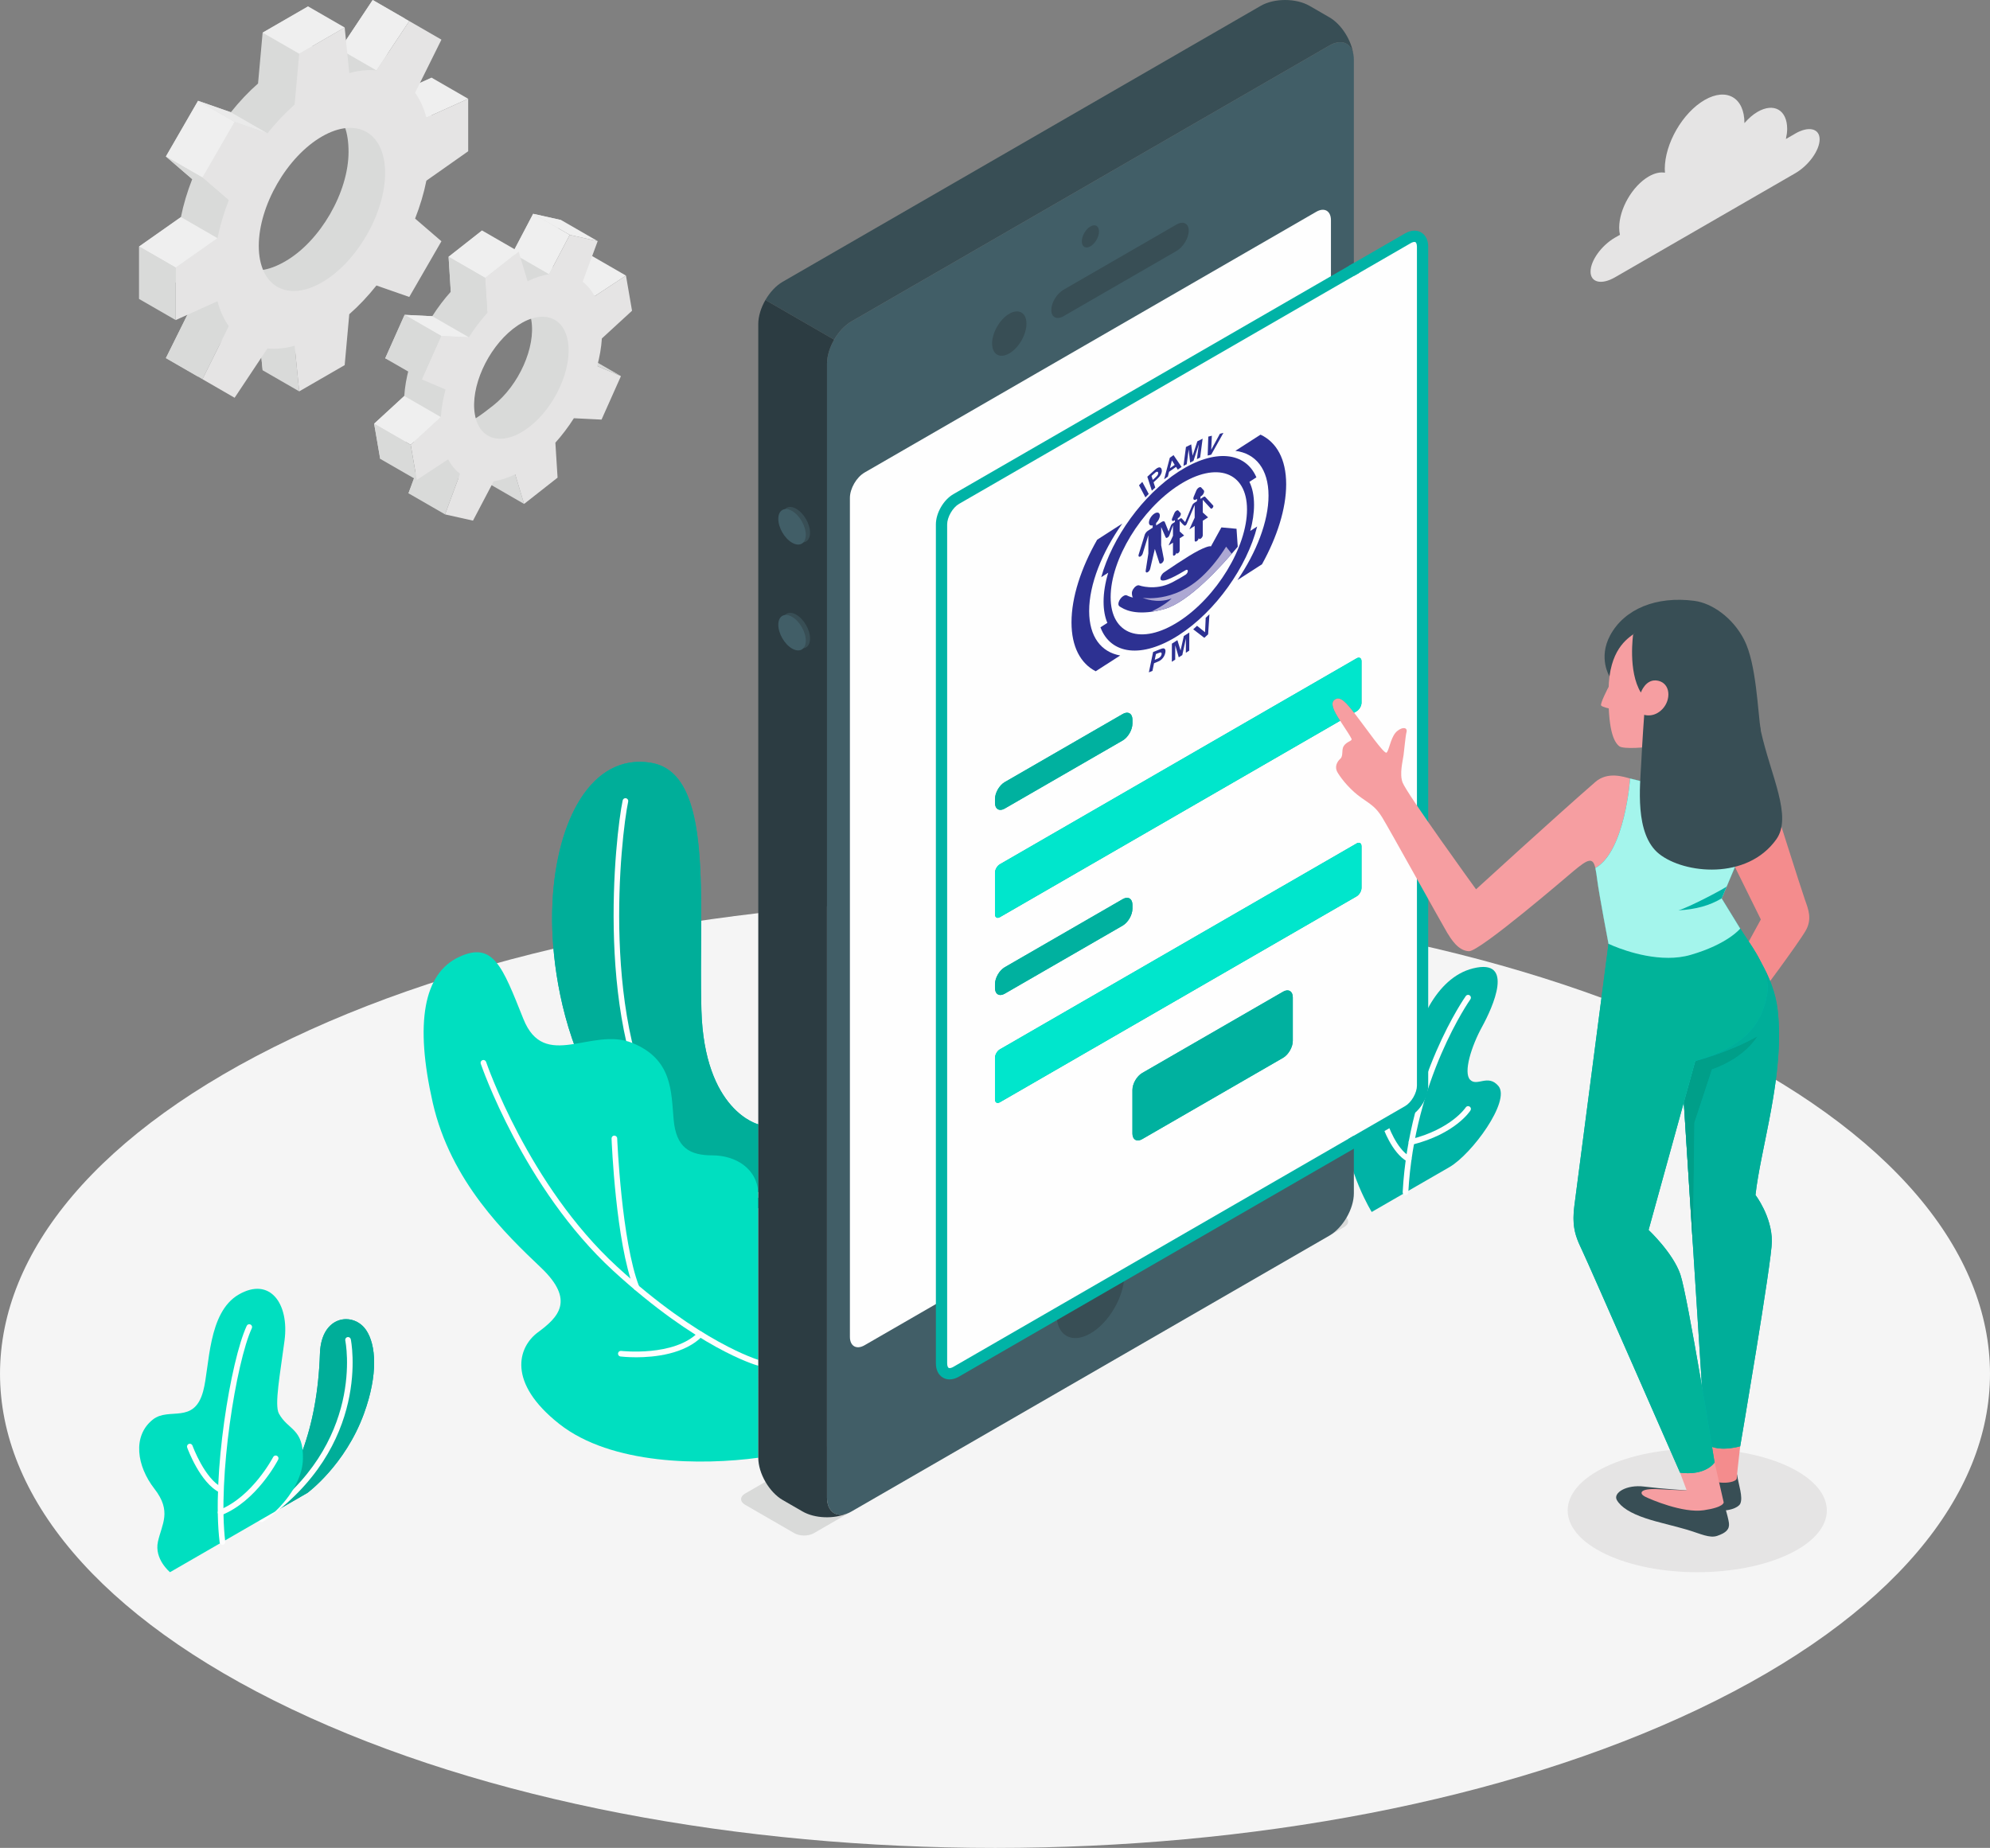 <?xml version="1.0" encoding="UTF-8"?>
<!DOCTYPE svg PUBLIC "-//W3C//DTD SVG 1.1//EN" "http://www.w3.org/Graphics/SVG/1.1/DTD/svg11.dtd">
<!-- Creator: CorelDRAW 2021 (64 Bit) -->
<svg xmlns="http://www.w3.org/2000/svg" xml:space="preserve" width="124.492mm" height="115.623mm" version="1.1" style="shape-rendering:geometricPrecision; text-rendering:geometricPrecision; image-rendering:optimizeQuality; fill-rule:evenodd; clip-rule:evenodd"
viewBox="0 0 1514.09 1406.22"
 xmlns:xlink="http://www.w3.org/1999/xlink"
 xmlns:xodm="http://www.corel.com/coreldraw/odm/2003">
 <rect x="0" y="0" width="1514.09" height="1406.22" fill="#808080" stroke="none"/>
 <defs>
  <style type="text/css">
   <![CDATA[
    .fil20 {fill:#2D3192}
    .fil21 {fill:#ADA8D3}
    .fil4 {fill:#FEFEFE;fill-rule:nonzero}
    .fil18 {fill:#FBD2D1;fill-rule:nonzero}
    .fil14 {fill:#F69EA1;fill-rule:nonzero}
    .fil15 {fill:#F48C8D;fill-rule:nonzero}
    .fil7 {fill:#EFEFEF;fill-rule:nonzero}
    .fil8 {fill:#EAEAEA;fill-rule:nonzero}
    .fil1 {fill:#E5E4E4;fill-rule:nonzero}
    .fil6 {fill:#D9DAD9;fill-rule:nonzero}
    .fil9 {fill:#415E67;fill-rule:nonzero}
    .fil10 {fill:#384E55;fill-rule:nonzero}
    .fil2 {fill:#00B3A6;fill-rule:nonzero}
    .fil11 {fill:#2C3C42;fill-rule:nonzero}
    .fil12 {fill:#00B19F;fill-rule:nonzero}
    .fil3 {fill:#00AE99;fill-rule:nonzero}
    .fil16 {fill:#009F89;fill-rule:nonzero}
    .fil5 {fill:#00DFC0;fill-rule:nonzero}
    .fil13 {fill:#00E6CC;fill-rule:nonzero}
    .fil17 {fill:#01B399;fill-rule:nonzero}
    .fil22 {fill:#2D3192;fill-rule:nonzero}
    .fil19 {fill:#A4F5EC;fill-rule:nonzero}
    .fil0 {fill:whitesmoke;fill-rule:nonzero}
   ]]>
  </style>
 </defs>
 <g id="Camada_x0020_1">
  <path class="fil0" d="M221.74 1300.54c147.82,70.46 341.57,105.68 535.31,105.69 193.75,0 387.49,-35.23 535.31,-105.68 295.64,-140.91 295.64,-369.37 0,-510.28 -295.64,-140.91 -774.98,-140.91 -1070.62,-0 -147.82,70.45 -221.73,162.8 -221.73,255.14 0,92.34 73.91,184.69 221.74,255.14z"/>
  <path class="fil1" d="M1221.64 1182.65c38.5,18.35 100.92,18.35 139.43,0 38.5,-18.35 38.5,-48.1 0,-66.46 -38.5,-18.35 -100.93,-18.35 -139.43,0 -38.5,18.36 -38.5,48.11 0,66.46z"/>
  <path class="fil2" d="M199.08 1156.16l34.86 -20.13c0,0 28.76,-21.13 43,-60.37 10.77,-29.69 9.29,-52.28 1.56,-63.6 -9.5,-13.93 -34.09,-11.5 -35.07,17.87 -1.92,57.84 -18.8,97.85 -44.35,126.22z"/>
  <path class="fil3" d="M199.08 1156.16c25.55,-28.37 42.42,-68.39 44.35,-126.22 0.61,-18.23 10.31,-26.09 19.86,-26.09 5.83,0 11.6,2.93 15.21,8.21 3.85,5.64 6.15,14.07 6.16,24.79 0.01,10.8 -2.31,23.91 -7.72,38.81 -14.24,39.24 -43,60.37 -43,60.37l-34.86 20.13z"/>
  <path class="fil4" d="M199.08 1158.31c-0.68,0 -1.35,-0.32 -1.77,-0.93 -0.67,-0.97 -0.43,-2.31 0.54,-2.98 80.65,-55.81 65.02,-133.56 64.86,-134.34 -0.25,-1.15 0.49,-2.3 1.64,-2.55 1.17,-0.26 2.3,0.49 2.55,1.64 0.17,0.81 16.47,81.28 -66.61,138.77 -0.37,0.26 -0.8,0.38 -1.22,0.38z"/>
  <path class="fil5" d="M129.37 1196.41c0,0 -12.13,-9.88 -9.2,-23.25 2.94,-13.38 10.76,-23 -2.69,-40.25 -13.45,-17.26 -16.93,-40.25 -1.11,-52.72 12.23,-9.64 31.32,4.02 38.21,-21.52 5.03,-18.62 3.31,-59.85 27.07,-73.57 23.75,-13.72 38.5,6.93 34.85,34.9 -3.26,25.02 -7.86,49.11 -4.31,55.66 6.93,12.82 18.84,11.1 18.3,34.6 -0.5,21.89 -21.2,40 -21.2,40l-79.92 46.14z"/>
  <path class="fil4" d="M169.24 1175.53c-1.07,0 -2,-0.8 -2.13,-1.89 -6.14,-50.84 8.49,-138.61 20.6,-164.7 0.5,-1.08 1.76,-1.55 2.85,-1.04 1.07,0.5 1.54,1.77 1.04,2.84 -11.89,25.64 -26.1,113.8 -20.23,162.39 0.14,1.17 -0.7,2.24 -1.87,2.38l-0.26 0.02z"/>
  <path class="fil4" d="M168.07 1135.96l-0.94 -0.22c-14.89,-7.28 -24.32,-33.13 -24.72,-34.23 -0.4,-1.11 0.18,-2.34 1.29,-2.74 1.12,-0.4 2.34,0.18 2.75,1.3 0.09,0.25 9.24,25.31 22.56,31.82 1.06,0.52 1.5,1.8 0.99,2.87 -0.37,0.76 -1.14,1.2 -1.93,1.2z"/>
  <path class="fil4" d="M167.83 1153.09c-0.85,0 -1.65,-0.51 -1.99,-1.35 -0.44,-1.1 0.09,-2.35 1.19,-2.79 25.05,-10.04 40.67,-39.89 40.82,-40.19 0.54,-1.05 1.84,-1.47 2.89,-0.92 1.05,0.54 1.47,1.83 0.92,2.89 -0.66,1.28 -16.52,31.58 -43.04,42.21l-0.8 0.15z"/>
  <path class="fil2" d="M1043.66 922.28c0,0 -18.76,-30.34 -20.57,-63.37 -1.81,-33.04 5.44,-46.75 15.39,-50.68 9.95,-3.93 10.7,8.19 15.84,15.37 5.14,7.19 15.53,3.07 19.37,-19.27 3.84,-22.34 17.93,-60.2 47.06,-67.42 32.18,-7.97 14.92,29.78 6.84,44.51 -8.08,14.73 -14.38,34.79 -9.05,40.25 5.32,5.46 13.58,-4.63 21.51,4.72 9.56,11.29 -20.16,51.89 -37.23,61.74l-59.15 34.15z"/>
  <path class="fil4" d="M1069.36 909.51l-0.11 -0c-1.18,-0.06 -2.09,-1.07 -2.03,-2.25 4.72,-87.85 47.6,-148.7 48.04,-149.31 0.69,-0.97 2.03,-1.18 2.99,-0.49 0.96,0.69 1.18,2.03 0.49,2.99 -0.42,0.6 -42.58,60.49 -47.24,147.04 -0.06,1.14 -1,2.03 -2.14,2.03z"/>
  <path class="fil4" d="M1071.81 884.18l-1.04 -0.27c-12.01,-6.65 -18.67,-26.38 -18.95,-27.22 -0.37,-1.12 0.24,-2.34 1.36,-2.71 1.12,-0.39 2.34,0.24 2.71,1.36 0.06,0.19 6.41,18.98 16.95,24.82 1.03,0.57 1.41,1.87 0.84,2.91 -0.39,0.71 -1.12,1.11 -1.87,1.11z"/>
  <path class="fil4" d="M1073.92 871.17c-0.96,0 -1.84,-0.64 -2.08,-1.62 -0.29,-1.15 0.4,-2.32 1.55,-2.61 30.97,-7.83 41.7,-24.07 41.8,-24.22 0.64,-0.99 1.97,-1.28 2.96,-0.65 1,0.63 1.3,1.96 0.66,2.95 -0.46,0.72 -11.6,17.8 -44.36,26.08l-0.53 0.07z"/>
  <path class="fil2" d="M576.94 855.57c0,0 -41.14,-10.03 -43.28,-87.07 -2.31,-83.16 10.08,-180.16 -38.44,-188.05 -48.52,-7.89 -75.75,51.61 -75.13,120.74 0.55,60.71 24.99,192.43 156.85,218.24l0 -63.87z"/>
  <path class="fil3" d="M576.93 919.44c-131.86,-25.82 -156.3,-157.54 -156.85,-218.24 -0.01,-0.76 -0.01,-1.52 -0.01,-2.28 -0.01,-64.02 23.95,-119.17 66.62,-119.17 2.76,0 5.6,0.23 8.51,0.71 34.95,5.68 38.3,57.59 38.3,117.26 0,14.16 -0.19,28.75 -0.19,43.27 0,9.25 0.08,18.47 0.33,27.52 2.14,77.04 43.28,87.07 43.28,87.07l-0 63.87z"/>
  <path class="fil4" d="M576.94 911.52l-0.39 -0.04c-29.67,-5.4 -53.82,-21.72 -71.78,-48.51 -53.31,-79.52 -36.51,-227.95 -31,-253.89 0.24,-1.16 1.38,-1.89 2.54,-1.65 1.16,0.25 1.9,1.39 1.65,2.54 -5.45,25.64 -22.11,172.33 30.36,250.6 17.29,25.79 40.49,41.49 68.98,46.68 1.17,0.22 1.94,1.33 1.72,2.5 -0.19,1.03 -1.09,1.76 -2.11,1.76z"/>
  <path class="fil5" d="M576.94 1109.3c-42.54,5.77 -111.64,5.66 -151.43,-25.73 -39.8,-31.39 -31.52,-58.44 -16.21,-69.73 15.31,-11.29 28.61,-24.18 2.27,-49.23 -26.34,-25.04 -68.67,-65.29 -82.36,-125.67 -13.69,-60.37 -6.95,-98.1 19.99,-110.69 26.14,-12.2 33.03,7.19 49.03,47.18 16,40 52.01,5.71 82.8,18.2 30.79,12.48 29.58,37.2 31.52,58.45 1.94,21.24 12.11,27.12 29.54,27.12 17.43,0 34.85,10.06 34.86,30.18l0.01 199.92z"/>
  <path class="fil4" d="M576.94 1039.2l-0.58 -0.08c-1.84,-0.52 -45.84,-13.32 -109.86,-72.14 -68.21,-62.66 -100.42,-156.6 -100.73,-157.54 -0.38,-1.12 0.22,-2.34 1.35,-2.72 1.13,-0.37 2.34,0.23 2.72,1.35 0.31,0.94 32.19,93.86 99.57,155.75 63.17,58.03 107.68,71.04 108.12,71.17 1.14,0.32 1.8,1.5 1.48,2.65 -0.27,0.94 -1.12,1.56 -2.06,1.56z"/>
  <path class="fil4" d="M484.31 981.96c-0.86,0 -1.67,-0.52 -2,-1.36 -13.77,-35.38 -16.89,-111.02 -17.01,-114.22 -0.05,-1.18 0.88,-2.18 2.06,-2.23 1.1,0.01 2.18,0.88 2.23,2.06 0.03,0.77 3.22,78.12 16.72,112.83 0.43,1.1 -0.12,2.35 -1.22,2.78l-0.78 0.15z"/>
  <path class="fil4" d="M483.95 1032.85c-6.67,0 -11.28,-0.53 -11.84,-0.59 -1.18,-0.14 -2.02,-1.21 -1.88,-2.38 0.14,-1.17 1.2,-2.04 2.38,-1.87 0.4,0.03 40.32,4.55 58.66,-14.15 0.82,-0.85 2.19,-0.85 3.03,-0.03 0.85,0.83 0.86,2.19 0.03,3.03 -13.42,13.68 -36.41,16 -50.39,16z"/>
  <path class="fil6" d="M375.26 308.57c-19.54,15.36 -25.49,18.71 -29.03,-1.81 -3.53,-20.52 7.9,-51.82 27.44,-67.18 19.54,-15.36 27.04,-16.51 30.57,4.01 3.53,20.52 -9.44,49.61 -28.98,64.98zm77.8 -88.17l-4.61 -26.75 -23.87 15.71c-2.39,-4.57 -5.46,-8.25 -9.08,-11.02l11.42 -30.9 -21.27 -4.75 -15.71 29.93c-5.21,0.8 -10.7,2.56 -16.37,5.33l-6.8 -22.56 -25.47 20.02 1.67 26.6c-5.16,5.73 -9.87,12.01 -14.08,18.61l-21.04 -1.04 -14.75 33.07 18.07 7.71c-1.91,7.11 -3.14,14.17 -3.57,20.96l-22.94 21.1 4.61 26.75 23.87 -15.71c2.39,4.57 5.46,8.25 9.08,11.02l-11.42 30.9 21.27 4.75 22.47 -21.91c5.21,-0.8 3.94,-10.58 9.6,-13.35l6.8 22.56 25.47 -20.02 -0.66 -10.46c5.16,-5.74 24.62,-18.39 28.83,-24.99l5.28 -8.72 14.75 -33.07 -6.87 -12.46 -7.62 -16.21 22.94 -21.1z"/>
  <polygon class="fil7" points="405.66,162.69 433.48,178.73 417.77,208.67 389.95,192.62 "/>
  <polygon class="fil7" points="476.27,209.7 452.4,225.4 424.58,209.36 448.45,193.65 "/>
  <polygon class="fil6" points="472.44,286.21 454.37,278.5 426.55,262.46 444.61,270.17 "/>
  <polygon class="fil6" points="310.79,375.38 338.61,391.43 350.04,360.53 322.21,344.48 "/>
  <polygon class="fil6" points="398.76,383.48 370.93,367.43 364.13,344.87 391.96,360.92 "/>
  <path class="fil1" d="M403.08 324.62c-19.54,15.36 -38.25,11.18 -41.78,-9.34 -3.53,-20.52 9.44,-49.61 28.98,-64.98 19.54,-15.36 38.25,-11.18 41.78,9.34 3.53,20.53 -9.44,49.62 -28.98,64.98zm77.8 -88.17l-4.61 -26.75 -23.87 15.71c-2.39,-4.57 -5.47,-8.25 -9.08,-11.02l11.43 -30.9 -21.27 -4.76 -15.71 29.94c-5.21,0.8 -10.7,2.56 -16.37,5.33l-6.8 -22.56 -25.47 20.02 1.67 26.6c-5.15,5.74 -9.87,12.01 -14.08,18.61l-21.04 -1.04 -14.75 33.07 18.07 7.71c-1.91,7.12 -3.13,14.17 -3.57,20.96l-22.94 21.1 4.61 26.75 23.87 -15.7c2.39,4.57 5.46,8.25 9.07,11.02l-11.42 30.9 21.26 4.75 15.71 -29.93c5.21,-0.8 10.7,-2.56 16.37,-5.33l6.8 22.56 25.47 -20.02 -1.67 -26.6c5.16,-5.73 9.88,-12.01 14.08,-18.61l21.04 1.04 14.76 -33.07 -18.07 -7.71c1.91,-7.11 3.14,-14.17 3.56,-20.96l22.95 -21.1z"/>
  <polygon class="fil7" points="394.6,191.44 366.78,175.39 341.31,195.41 369.13,211.46 "/>
  <polygon class="fil6" points="341.31,195.41 342.98,222.01 370.8,238.06 369.13,211.46 "/>
  <polygon class="fil7" points="356.72,256.67 328.9,240.62 307.85,239.58 335.68,255.63 "/>
  <polygon class="fil6" points="307.85,239.58 293.1,272.66 320.93,288.7 335.68,255.63 "/>
  <polygon class="fil7" points="335.43,317.37 307.6,301.32 284.66,322.42 312.48,338.47 "/>
  <polygon class="fil6" points="317.09,365.21 289.27,349.17 284.66,322.42 312.48,338.47 "/>
  <polygon class="fil7" points="433.48,178.73 405.66,162.69 426.92,167.44 454.75,183.49 "/>
  <path class="fil6" d="M217.13 198.82c-26.55,15.33 -43.05,4.46 -43.05,-26.2 0,-30.65 21.94,-68.2 48.48,-83.53 26.55,-15.33 42.63,-4.17 42.63,26.47 0,30.66 -21.52,67.93 -48.07,83.25zm111.26 -99.76l0 -39.96 -31.8 14.33c-1.92,-7.38 -4.84,-13.7 -8.59,-18.93l20.03 -40.39 -24.47 -14.13 -24.97 37.55c-6.4,-0.64 -13.33,-0.01 -20.68,2.02l-3.49 -34.71 -34.6 19.98 -3.49 38.73c-7.35,6.45 -14.29,13.83 -20.68,21.86l-24.97 -8.72 -24.47 42.38 20.03 17.26c-3.75,9.55 -6.67,19.25 -8.59,28.84l-31.8 22.38 0 39.95 31.8 -14.33c1.92,7.38 4.84,13.7 8.59,18.93l-20.03 40.39 24.47 14.13 24.97 -37.55c6.39,0.64 13.33,0.01 20.68,-2.02l3.49 34.71 34.6 -19.98 3.49 -38.73c10.31,-3.44 21.34,-11.42 27.74,-19.45l17.91 6.31 24.47 -42.38 -15.01 -12.94c3.75,-9.55 4.15,-24.82 3.57,-33.17l31.8 -22.38z"/>
  <polygon class="fil7" points="311.4,16.05 283.57,0 258.6,37.55 286.43,53.59 "/>
  <polygon class="fil7" points="356.22,75.16 328.39,59.11 296.59,73.45 324.42,89.49 "/>
  <polygon class="fil6" points="227.66,297.82 199.84,281.78 196.35,247.08 224.17,263.12 "/>
  <polygon class="fil6" points="126.23,272.52 154.06,288.57 174.09,248.17 146.26,232.13 "/>
  <path class="fil1" d="M244.96 214.87c-26.55,15.33 -48.07,2.9 -48.07,-27.75 0,-30.65 21.52,-67.92 48.07,-83.25 26.55,-15.33 48.06,-2.9 48.06,27.75 0,30.66 -21.52,67.93 -48.06,83.25zm111.26 -99.75l0 -39.96 -31.8 14.34c-1.92,-7.38 -4.84,-13.7 -8.59,-18.93l20.03 -40.4 -24.47 -14.13 -24.97 37.55c-6.39,-0.64 -13.33,-0 -20.68,2.02l-3.49 -34.7 -34.6 19.97 -3.49 38.73c-7.35,6.46 -14.29,13.84 -20.68,21.86l-24.97 -8.72 -24.47 42.38 20.03 17.26c-3.75,9.55 -6.67,19.25 -8.59,28.84l-31.8 22.38 0 39.95 31.8 -14.33c1.92,7.38 4.84,13.7 8.59,18.93l-20.03 40.4 24.47 14.13 24.97 -37.55c6.4,0.63 13.33,0 20.68,-2.02l3.49 34.7 34.6 -19.98 3.49 -38.73c7.35,-6.45 14.29,-13.83 20.68,-21.86l24.97 8.72 24.47 -42.38 -20.03 -17.26c3.75,-9.55 6.67,-19.25 8.59,-28.85l31.8 -22.38z"/>
  <polygon class="fil8" points="175.66,85.43 203.49,101.48 178.52,92.76 150.7,76.72 "/>
  <polygon class="fil7" points="154.06,135.14 126.23,119.09 150.7,76.72 178.52,92.76 "/>
  <polygon class="fil6" points="126.23,119.09 154.06,135.14 174.09,152.4 146.26,136.35 "/>
  <polygon class="fil7" points="137.68,165.2 165.5,181.25 133.7,203.62 105.88,187.58 "/>
  <polygon class="fil6" points="105.88,187.58 133.7,203.62 133.7,243.58 105.88,227.54 "/>
  <polygon class="fil7" points="262.26,20.92 234.44,4.87 199.84,24.85 227.66,40.89 "/>
  <path class="fil6" d="M619.23 1166.71l403.42 -232.91c4.1,-2.37 4.11,-6.22 0,-8.59l-37.32 -21.59c-4.1,-2.37 -10.75,-2.38 -14.86,-0.01l-403.52 232.92c-4.11,2.37 -4.11,6.21 0,8.58l37.42 21.61c4.11,2.37 10.76,2.37 14.87,0z"/>
  <path class="fil9" d="M1011.49 34.63l-363.69 209.98c-10.26,5.93 -18.58,20.33 -18.58,32.18l0 862.7c0,11.85 8.32,16.65 18.58,10.73l363.7 -209.97c10.26,-5.93 18.58,-20.34 18.58,-32.18l-0 -862.7c0,-11.85 -8.31,-16.65 -18.58,-10.73z"/>
  <path class="fil10" d="M647.79 244.61l363.69 -209.98c9.18,-5.29 16.78,-2 18.29,7.23 -1.39,-11.06 -9.02,-23.32 -18.29,-28.68l-15.12 -8.73c-10.26,-5.93 -26.9,-5.93 -37.16,0l-363.7 209.98c-5.13,2.96 -9.77,8.04 -13.14,13.87l52.29 30.18c3.36,-5.82 8.01,-10.9 13.13,-13.87z"/>
  <path class="fil11" d="M576.94 1109.3c0,11.85 8.32,26.26 18.58,32.18l15.13 8.73c9.28,5.35 23.72,5.82 34,1.49 -8.76,3.32 -15.43,-1.61 -15.43,-12.22l0 -862.7c0,-5.93 2.08,-12.49 5.44,-18.31l-52.29 -30.18c-3.36,5.82 -5.44,12.39 -5.44,18.31l0.01 862.69z"/>
  <path class="fil4" d="M657.8 359.59l343.7 -198.44c6.16,-3.56 11.15,-0.67 11.15,6.44l0 638.37c0,7.11 -4.99,15.75 -11.15,19.31l-343.7 198.44c-6.16,3.55 -11.15,0.67 -11.15,-6.43l0 -638.37c0,-7.11 4.99,-15.75 11.15,-19.31z"/>
  <path class="fil10" d="M829.64 172.35c-3.61,2.08 -6.53,7.15 -6.53,11.32 0,4.17 2.93,5.86 6.53,3.77 3.61,-2.08 6.54,-7.15 6.54,-11.32 0,-4.17 -2.93,-5.86 -6.54,-3.77z"/>
  <path class="fil10" d="M829.65 955.13c-14.25,8.23 -25.8,28.24 -25.8,44.7 0,16.45 11.55,23.13 25.8,14.9 14.25,-8.23 25.8,-28.24 25.8,-44.7 0,-16.45 -11.55,-23.13 -25.8,-14.9z"/>
  <path class="fil10" d="M767.92 238.75c-7.22,4.17 -13.07,14.31 -13.07,22.64 0,8.34 5.85,11.71 13.07,7.55 7.22,-4.17 13.06,-14.3 13.06,-22.64 0,-8.34 -5.85,-11.71 -13.07,-7.55z"/>
  <path class="fil10" d="M799.88 235.92c0,5.56 4.16,7.66 9.29,4.7l85.99 -49.65c5.13,-2.96 9.29,-9.87 9.29,-15.42 -0,-5.56 -4.16,-7.66 -9.29,-4.7l-85.99 49.65c-5.13,2.96 -9.29,9.87 -9.29,15.42z"/>
  <path class="fil10" d="M605.86 387.21c5.77,3.33 10.46,11.44 10.46,18.11 0,6.67 -4.68,9.37 -10.46,6.03 -5.78,-3.33 -10.46,-11.44 -10.46,-18.11 0,-6.67 4.68,-9.37 10.46,-6.04z"/>
  <path class="fil10" d="M605.86 467.77c5.77,3.34 10.46,11.45 10.46,18.12 0,6.67 -4.68,9.37 -10.46,6.04 -5.78,-3.33 -10.46,-11.44 -10.46,-18.11 0,-6.67 4.68,-9.37 10.46,-6.04z"/>
  <path class="fil9" d="M602.63 388.82c5.77,3.33 10.46,11.45 10.46,18.11 0,6.67 -4.68,9.37 -10.46,6.04 -5.78,-3.33 -10.46,-11.44 -10.46,-18.11 0,-6.67 4.68,-9.37 10.46,-6.04z"/>
  <path class="fil9" d="M602.63 469.38c5.77,3.33 10.46,11.44 10.46,18.11 0,6.67 -4.68,9.37 -10.46,6.04 -5.78,-3.34 -10.46,-11.45 -10.46,-18.11 0,-6.67 4.68,-9.37 10.46,-6.04z"/>
  <path class="fil4" d="M1082.36 187.77c0,-7.11 -4.99,-9.99 -11.15,-6.44l-41.14 23.75 -302.56 174.68c-6.16,3.56 -11.15,12.2 -11.15,19.31l0 638.37c0,7.11 4.99,9.99 11.15,6.44l302.66 -174.75 41.04 -23.68c6.16,-3.56 11.15,-12.2 11.15,-19.31l-0 -638.37z"/>
  <path class="fil2" d="M1082.36 187.77l2.15 0c-0,-2.87 -0.71,-5.35 -2.18,-7.21 -1.46,-1.86 -3.73,-2.92 -6.13,-2.9 -1.97,0 -4.01,0.63 -6.05,1.81l-41.14 23.75 -302.56 174.68c-3.51,2.04 -6.49,5.35 -8.67,9.11 -2.17,3.77 -3.54,8 -3.55,12.06l0 638.37c0,2.87 0.71,5.35 2.18,7.21 1.46,1.86 3.74,2.92 6.13,2.9 1.97,-0 4.01,-0.63 6.05,-1.81l302.67 -174.75 41.04 -23.68c3.51,-2.04 6.49,-5.35 8.67,-9.11 2.17,-3.77 3.54,-8 3.56,-12.06l-0 -638.37 -4.29 0 0 638.37c0.01,3.05 -1.11,6.69 -2.98,9.91 -1.85,3.23 -4.45,6.02 -7.1,7.54l-41.04 23.68 -302.66 174.75c-1.54,0.89 -2.88,1.24 -3.91,1.24 -1.26,-0.03 -2.07,-0.43 -2.78,-1.28 -0.7,-0.86 -1.24,-2.35 -1.24,-4.53l-0 -638.37c-0.01,-3.05 1.11,-6.69 2.98,-9.91 1.85,-3.23 4.45,-6.02 7.1,-7.54l302.56 -174.68 41.14 -23.75c1.54,-0.89 2.88,-1.24 3.91,-1.24 1.26,0.02 2.07,0.42 2.78,1.28 0.69,0.87 1.24,2.36 1.24,4.54l2.15 0z"/>
  <path class="fil2" d="M722.53 1047.55c-1.43,0 -2.77,-0.34 -3.97,-1.03 -2.8,-1.62 -4.34,-4.84 -4.34,-9.07l-0 -638.37c0,-7.91 5.37,-17.21 12.22,-21.17l302.56 -174.68 2.15 3.72 -302.56 174.68c-5.46,3.15 -10.07,11.14 -10.07,17.45l0 638.37c0,2.6 0.8,4.55 2.19,5.36 1.39,0.8 3.48,0.52 5.74,-0.78l302.66 -174.74 2.15 3.71 -302.67 174.75c-2.09,1.21 -4.15,1.82 -6.05,1.82z"/>
  <path class="fil2" d="M722.53 1047.55l0 -2.15c-1.08,0 -2.03,-0.25 -2.9,-0.75l0 0c-1.01,-0.59 -1.78,-1.43 -2.36,-2.62 -0.57,-1.19 -0.91,-2.74 -0.91,-4.6l-0 -638.37c-0.01,-3.47 1.21,-7.47 3.25,-10.99 2.03,-3.54 4.88,-6.59 7.89,-8.31l300.7 -173.61 0 0 -300.7 173.61c-3.17,1.85 -5.87,4.89 -7.87,8.33 -1.98,3.45 -3.27,7.31 -3.28,10.98l0 638.37c0,1.52 0.23,2.92 0.73,4.17 0.5,1.23 1.33,2.35 2.53,3.05l0 0c0.9,0.52 1.9,0.74 2.9,0.73 1.67,-0.01 3.33,-0.57 4.98,-1.51l0 -0 300.81 -173.67 1.07 1.85 1.85 -1.07 -1.07 -1.86 -302.66 174.74 -0 0c-1.84,1.06 -3.54,1.53 -4.98,1.53l0 4.29c2.36,0 4.78,-0.75 7.13,-2.11l304.53 -175.82 -4.29 -7.43 -304.52 175.82 0 0c-1.17,0.68 -2.21,0.95 -2.84,0.94l-0.76 -0.16 0 0c-0.19,-0.11 -0.46,-0.37 -0.71,-0.96 -0.24,-0.58 -0.42,-1.46 -0.41,-2.54l-0 -638.37c-0.01,-2.63 1.01,-5.93 2.7,-8.83 1.67,-2.92 4.01,-5.45 6.3,-6.76l304.42 -175.75 -4.29 -7.43 -304.42 175.76c-3.84,2.23 -7.1,5.81 -9.46,9.89 -2.35,4.09 -3.82,8.7 -3.83,13.14l0 638.37c0,2.38 0.43,4.56 1.33,6.44 0.89,1.88 2.29,3.46 4.08,4.49l0 0c1.53,0.89 3.27,1.33 5.04,1.32l0 -2.15z"/>
  <path class="fil2" d="M1031.25 870.99l-2.15 -3.71 41.04 -23.69c5.46,-3.16 10.08,-11.15 10.08,-17.45l-0 -638.37c0,-2.6 -0.8,-4.55 -2.19,-5.36 -1.39,-0.8 -3.48,-0.52 -5.74,0.78l-41.14 23.75 -2.15 -3.72 41.14 -23.75c3.66,-2.11 7.23,-2.39 10.03,-0.78 2.79,1.61 4.34,4.84 4.34,9.07l0 638.37c0,7.91 -5.37,17.21 -12.22,21.16l-41.04 23.69z"/>
  <path class="fil2" d="M1031.25 870.99l1.86 -1.07 -1.07 -1.85 39.17 -22.62c3.17,-1.85 5.87,-4.89 7.87,-8.33 1.98,-3.45 3.27,-7.3 3.28,-10.98l-0 -638.37c-0,-1.52 -0.23,-2.92 -0.73,-4.17 -0.51,-1.24 -1.33,-2.35 -2.53,-3.05 -0.9,-0.52 -1.91,-0.74 -2.9,-0.74 -1.67,0.01 -3.33,0.57 -4.99,1.52l-39.28 22.68 0 0 39.28 -22.68c1.84,-1.06 3.54,-1.53 4.99,-1.53 1.08,0 2.03,0.25 2.9,0.75l0.02 0.01 -0.02 -0.01c1,0.58 1.78,1.43 2.35,2.62 0.57,1.19 0.91,2.73 0.91,4.59l0 638.37c0,3.47 -1.21,7.46 -3.26,10.99 -2.03,3.54 -4.88,6.59 -7.89,8.32l-41.03 23.69 1.07 1.86 1.86 -1.07 -1.86 1.07 1.07 1.86 41.04 -23.69c3.84,-2.23 7.1,-5.8 9.46,-9.89 2.36,-4.09 3.82,-8.7 3.83,-13.13l-0 -638.37c-0,-2.38 -0.43,-4.56 -1.33,-6.44 -0.9,-1.88 -2.29,-3.46 -4.08,-4.49l0 0c-1.54,-0.89 -3.27,-1.33 -5.04,-1.33 -2.37,0 -4.78,0.75 -7.13,2.1l-43 24.82 4.29 7.44 43 -24.83c1.17,-0.68 2.2,-0.95 2.84,-0.94l0.75 0.16c0.19,0.11 0.46,0.37 0.71,0.96 0.24,0.58 0.42,1.46 0.42,2.54l0 638.37c0.01,2.63 -1.01,5.92 -2.7,8.83 -1.68,2.92 -4.02,5.45 -6.3,6.76l-42.89 24.76 4.29 7.43 1.85 -1.07 -1.07 -1.86z"/>
  <path class="fil2" d="M764.47 595.16l89.71 -51.79c4.11,-2.37 7.43,-0.45 7.43,4.29l0 2.96c0,4.74 -3.33,10.5 -7.43,12.87l-89.71 51.79c-4.1,2.37 -7.43,0.45 -7.43,-4.29l0 -2.96c0,-4.74 3.33,-10.5 7.43,-12.87z"/>
  <path class="fil12" d="M761.15 616.3c-2.44,0 -4.11,-1.94 -4.11,-5.31l0 -2.96c0,-4.74 3.33,-10.5 7.43,-12.87l89.71 -51.79c1.19,-0.69 2.32,-1.02 3.32,-1.02 2.44,0 4.11,1.94 4.11,5.31l0 2.96c0,4.74 -3.33,10.5 -7.43,12.87l-89.71 51.79c-1.19,0.69 -2.32,1.02 -3.32,1.02z"/>
  <path class="fil2" d="M760.76 657.68l271.42 -156.7c2.06,-1.18 3.72,-0.22 3.72,2.15l0 31.67c0,2.37 -1.66,5.25 -3.72,6.44l-271.42 156.7c-2.05,1.18 -3.72,0.23 -3.72,-2.14l0 -31.67c0,-2.37 1.66,-5.25 3.72,-6.43z"/>
  <path class="fil13" d="M759.1 698.43c-1.22,0 -2.06,-0.97 -2.06,-2.65l0 -31.67c0,-2.37 1.66,-5.25 3.72,-6.43l271.42 -156.7c0.6,-0.34 1.16,-0.51 1.66,-0.51 1.22,0 2.06,0.97 2.06,2.65l0 31.67c0,2.37 -1.66,5.25 -3.72,6.44l-1.94 1.12c-5.08,-6.5 -8.8,-10.8 -12.17,-10.8 -0.94,0 -1.84,0.33 -2.75,1.04 -3.19,2.51 -0.87,7.93 4.34,15.87l-258.89 149.47c-0.6,0.35 -1.16,0.51 -1.66,0.51z"/>
  <path class="fil2" d="M764.47 736.03l89.71 -51.79c4.11,-2.37 7.43,-0.45 7.43,4.29l0 2.96c0,4.74 -3.33,10.5 -7.43,12.87l-89.71 51.79c-4.1,2.37 -7.43,0.45 -7.43,-4.29l0 -2.96c0,-4.74 3.33,-10.5 7.43,-12.87z"/>
  <path class="fil12" d="M761.15 757.17c-2.44,0 -4.11,-1.94 -4.11,-5.31l0 -2.96c0,-4.74 3.33,-10.5 7.43,-12.87l89.71 -51.79c1.19,-0.69 2.32,-1.02 3.32,-1.02 2.44,0 4.11,1.94 4.11,5.31l0 2.96c0,4.74 -3.33,10.5 -7.43,12.87l-89.71 51.79c-1.19,0.69 -2.32,1.02 -3.32,1.02z"/>
  <path class="fil2" d="M760.76 798.54l271.42 -156.7c2.06,-1.18 3.72,-0.23 3.72,2.15l0 31.67c0,2.37 -1.66,5.25 -3.72,6.43l-271.42 156.7c-2.05,1.18 -3.72,0.23 -3.72,-2.15l0 -31.67c0,-2.37 1.66,-5.25 3.72,-6.44z"/>
  <path class="fil13" d="M759.1 839.3c-1.22,0 -2.06,-0.97 -2.06,-2.65l0 -31.67c0,-2.37 1.66,-5.25 3.72,-6.44l271.42 -156.7c0.6,-0.34 1.16,-0.51 1.66,-0.51 1.22,0 2.06,0.97 2.06,2.65l0 31.67c0,2.37 -1.66,5.25 -3.72,6.43l-271.42 156.7c-0.6,0.34 -1.16,0.51 -1.66,0.51z"/>
  <path class="fil2" d="M869.05 816.53l107.14 -61.85c4.11,-2.37 7.43,-0.45 7.43,4.29l0 33.14c0,4.74 -3.33,10.5 -7.43,12.87l-107.14 61.86c-4.11,2.37 -7.43,0.45 -7.43,-4.29l0 -33.15c0,-4.74 3.33,-10.5 7.43,-12.87z"/>
  <path class="fil12" d="M865.73 867.85c-2.44,0 -4.11,-1.94 -4.11,-5.3l0 -33.15c0,-4.74 3.33,-10.5 7.43,-12.87l107.14 -61.85c1.19,-0.69 2.32,-1.02 3.32,-1.02 2.44,0 4.11,1.94 4.11,5.31l0 33.14c0,4.74 -3.33,10.5 -7.43,12.87l-107.14 61.86c-1.19,0.69 -2.32,1.01 -3.32,1.01z"/>
  <path class="fil14" d="M1123.04 676.74c0,0 -52.71,-72.71 -55.92,-81.36 -2.43,-6.52 0.17,-16.22 0.77,-20.73 0.6,-4.5 1.47,-14.54 2.22,-17.34 1.31,-4.87 -5.01,-3.87 -8.55,0.56 -3.63,4.54 -4.79,13.4 -6.6,14.86 -1.8,1.46 -15.89,-19 -23.24,-28.47 -7.35,-9.47 -11.94,-15.18 -16.41,-11.67 -3.22,2.53 -0.82,8.04 4.5,16.11 5.33,8.06 7.69,11.8 8.49,13.53 0.8,1.73 -3.58,1.87 -5.94,5.51 -1.84,2.84 -0.12,7.44 -2.56,9.63 -2.45,2.2 -4.73,6.14 -2.05,10.58 3.42,5.66 10.27,13.75 18.14,19.21 7.88,5.46 11.08,7.38 15.72,14.81 4.65,7.43 46.65,83.25 49.47,87.8 2.81,4.55 8.29,13.82 16.57,14.08 8.29,0.27 76.06,-58.09 79.56,-61 11.17,-9.31 14.7,-10.68 16.62,-2.29 0.6,2.63 1,5.62 1.42,9 1.34,10.62 8.58,48.64 8.58,48.64 0,0 34.28,16.61 62.51,8.42 28.23,-8.19 37.69,-19.98 37.69,-19.98l-14.12 -23.01c3.84,-9.5 21.6,-47.92 27.17,-74.84l-88.39 -14.27c-1.81,-0.39 -4.71,-1.12 -8.41,-2.09 -4.85,-1.28 -17.05,-5.57 -26.46,2.62 -30.42,26.46 -90.79,81.7 -90.79,81.7z"/>
  <path class="fil10" d="M1298.27 1122.69l-15.84 22.02c0,0 7.34,4.3 23.01,4.9 14.17,0.54 18.08,-4.11 18.6,-5.23 2.39,-5.14 -1.34,-14.4 -2.37,-22.36l-23.4 0.67z"/>
  <path class="fil10" d="M1283.32 1134.14c0,0 -19.2,-1.22 -32.48,-2.9 -13.28,-1.67 -23.78,4.81 -20.65,10.28 3.12,5.46 10.42,10.01 21.8,13.83 9.75,3.28 21.43,5.67 31.61,8.72 10.43,3.12 17.11,6.69 23.01,4.66 6.59,-2.27 9.42,-4.9 8.86,-9.7 -0.56,-4.8 -5.33,-20.24 -5.33,-20.24l-26.81 -4.65z"/>
  <path class="fil15" d="M1324.04 1100.57c0,0 -2.4,20 -2.59,24.29 -0.18,4.29 -19.52,5.67 -23.18,-2.17l-0.6 -24.45 26.37 2.33z"/>
  <path class="fil14" d="M1304.54 1112.87l6.92 30.34c0,0 0.65,3.7 -15.15,6.05 -15.81,2.36 -40.58,-8.26 -44.81,-10.42 -4.22,-2.16 -4.72,-6.46 10.8,-5.6 15.52,0.86 21.02,0.89 21.02,0.89l-5.04 -13.45 26.26 -7.81z"/>
  <path class="fil15" d="M1337.09 608.79l10.92 -3.02c0,0 22.89,72.37 25.42,79.33 2.53,6.97 5.38,14.4 0.46,23.03 -5.87,10.26 -36.8,51.59 -36.8,51.59l-19.64 -19.22 22.28 -40.82 -19.71 -39.93 17.07 -50.97z"/>
  <path class="fil10" d="M1224.6 514.73c0,0 -8.76,-14.02 0.46,-31.19 10.88,-20.23 35.19,-30.1 64.12,-26.31 13.36,1.75 29.14,12.72 37.79,29.48 9.51,18.4 10.4,55.48 12.76,69.5l-115.13 -41.47z"/>
  <path class="fil14" d="M1223.94 522.64c0,0 -6.87,13.09 -5.69,14.28 1.19,1.19 5.78,2.15 5.78,2.15l-0.09 -16.43z"/>
  <path class="fil14" d="M1244.8 481.27c-7.47,4.87 -20.34,13.79 -20.91,43.19 -0.58,30.19 3.69,39.92 8.15,43.42 3.01,2.36 20.63,1.17 28.2,-0.61 7.56,-1.78 29.33,-12.52 37.16,-28.87 9.21,-19.23 7.35,-47.38 -6.36,-55.55 -19.29,-11.51 -39.91,-5.7 -46.23,-1.57z"/>
  <path class="fil2" d="M1324.03 706.65c13.23,20.59 25.81,38.73 28.49,61.87 5.67,48.87 -12.92,104.74 -16.87,140.87 0,0 12.49,16.23 12.47,35.31 -0.01,14.93 -24.09,155.88 -24.09,155.88 0,0 -17.52,5.34 -26.37,-2.33l-16.55 -259.29 8.72 -31.57 34.2 -100.73z"/>
  <path class="fil3" d="M1311.4 1102.37c-2.93,0 -5.99,-0.34 -8.78,-1.33 -1.77,-10.79 -4.58,-27.78 -7.71,-46.07l-13.79 -216.03 6.91 108.28 1.15 -92.86 13.34 -40.58c25.62,-8.91 34.56,-25.15 34.56,-25.15l0 0c-23.08,12.9 -47.25,18.74 -47.25,18.74 37.86,-11.26 50.24,-27.43 54.61,-50.44 0.33,-1.78 0.49,-3.57 0.49,-5.35 0,-6.68 -2.16,-13.35 -5.19,-19.63 6.38,11.47 11.23,23.18 12.78,36.55 0.74,6.4 1.07,12.91 1.07,19.48 -0.02,43.67 -14.51,89.98 -17.93,121.39l0 0c0,0 12.49,16.23 12.47,35.31 -0.01,14.93 -24.09,155.88 -24.09,155.88 0,0 -5.93,1.81 -12.64,1.81zm14.95 -392.13c-0.85,-1.27 -1.63,-2.47 -2.32,-3.6l0 0c0.77,1.21 1.55,2.4 2.32,3.6z"/>
  <path class="fil2" d="M1281.12 838.95l8.72 -31.57c0,0 24.17,-5.84 47.25,-18.74 0,0 -8.95,16.24 -34.56,25.15l-13.34 40.58 -1.15 92.86 -6.91 -108.28z"/>
  <path class="fil16" d="M1288.03 947.23l-6.91 -108.28 8.72 -31.57 0 0c0,0 24.17,-5.84 47.25,-18.74 0,0 -8.95,16.24 -34.56,25.15l-13.34 40.58 -1.15 92.86z"/>
  <path class="fil2" d="M1324.03 706.65c7.08,11.55 24,31.31 20.41,50.3 -4.36,23.01 -16.74,39.18 -54.61,50.44l-35.51 128.61c0,0 18.49,17.31 24.15,33.77 5.65,16.46 26.07,143.12 26.07,143.12 0,0 -6.32,10.31 -26.26,7.81 0,0 -69.55,-158.85 -74.47,-169.08 -4.91,-10.23 -8.1,-17.87 -5.89,-34.53 2.21,-16.66 25.91,-198.87 25.91,-198.87l100.2 -11.55z"/>
  <path class="fil17" d="M1284.27 1121.08c-1.84,0 -3.84,-0.12 -5.99,-0.39 0,0 -69.55,-158.85 -74.47,-169.08 -3.83,-7.97 -6.6,-14.37 -6.6,-24.7 0,-2.92 0.23,-6.16 0.71,-9.84 2.21,-16.66 25.91,-198.87 25.91,-198.87l0 0c0,0 22.07,10.69 45.37,10.69 5.75,0 11.56,-0.65 17.14,-2.27 28.23,-8.19 37.69,-19.98 37.69,-19.98l0 0c6.41,10.47 20.91,27.68 20.9,44.94 0,1.79 -0.16,3.57 -0.49,5.35 -4.36,23.01 -16.74,39.18 -54.61,50.44l0 0 -8.72 31.57 -26.79 97.03 0 0c0,0 18.49,17.31 24.15,33.77 5.65,16.46 26.07,143.12 26.07,143.12 0,0 -5.02,8.2 -20.27,8.2z"/>
  <path class="fil2" d="M1337.09 608.79l-88.39 -14.27c-1.81,-0.39 -4.73,-1.13 -8.42,-2.1l-0.01 -0c0,0 -3.77,55.42 -26.43,68.13l-0 0c0.54,2.64 1,5.62 1.42,9 1.34,10.62 8.58,48.64 8.58,48.64 0,0 34.28,16.61 62.51,8.42 28.23,-8.19 37.69,-19.98 37.69,-19.98l-14.12 -23.01c3.84,-9.5 21.6,-47.92 27.17,-74.84z"/>
  <path class="fil18" d="M1320.02 659.76l0 0c6.38,-15.53 13.81,-35.22 17.07,-50.97l0 0c-3.26,15.75 -10.69,35.44 -17.07,50.97z"/>
  <path class="fil19" d="M1269.2 728.89c-23.3,0 -45.37,-10.69 -45.37,-10.69 0,0 -7.23,-38.02 -8.58,-48.64 -0.42,-3.38 -0.89,-6.36 -1.42,-9l0 0c22.67,-12.72 26.43,-68.13 26.43,-68.13l0.01 0c3.69,0.97 6.61,1.7 8.42,2.1l88.39 14.27c-3.26,15.75 -10.69,35.44 -17.07,50.97 -4.52,11.01 -8.51,19.93 -10.1,23.87l0 0 14.12 23.01c0,0 -9.46,11.79 -37.69,19.98 -5.58,1.62 -11.4,2.27 -17.14,2.27z"/>
  <path class="fil2" d="M1313.77 674.58c-0.36,0.83 -28.41,15.86 -36.74,18.16 13.14,-0.65 24.06,-3.74 32.89,-9.11l3.85 -9.05z"/>
  <path class="fil10" d="M1242.59 482.75c0,0 -4.12,27.9 5.86,44.27 0,0 3.74,-11.11 13.18,-8.98 9.5,2.14 9.89,14.47 3.3,21.46 -6.6,6.99 -13.94,4.47 -13.94,4.47 0,0 -1.48,20.16 -2.28,37.07 -0.77,16.29 -5.31,53.76 13.71,68.82 19.03,15.06 66.71,20.15 89.06,-11.1 12.44,-17.38 -4.08,-48.11 -11.76,-82.56 -7.07,-31.68 -11.04,-78.62 -44.65,-86.15 -33.61,-7.53 -52.48,12.7 -52.48,12.7z"/>
  <path class="fil1" d="M1365.89 101.69l-7.09 4.09c0.57,-2.61 0.97,-5.2 0.97,-7.69 0,-14.36 -10.08,-20.17 -22.51,-12.99 -3.62,2.09 -6.98,5.1 -10.01,8.6l0 -0.1c0,-19.32 -13.56,-27.16 -30.3,-17.5 -16.73,9.66 -30.3,33.16 -30.3,52.48 0,0.99 0.06,1.92 0.13,2.84 -3.54,-0.63 -7.77,0.24 -12.31,2.86 -12.43,7.18 -22.51,24.63 -22.51,38.98 0,1.98 0.21,3.77 0.57,5.41l-3.78 2.17c-10.26,5.93 -18.58,17.48 -18.58,25.82 0,8.34 8.32,10.29 18.58,4.37l137.13 -79.17c10.26,-5.93 18.58,-17.48 18.58,-25.82 0,-8.34 -8.32,-10.29 -18.58,-4.37z"/>
  <g id="_2447241976960">
   <path class="fil20" d="M852.31 498.81c-14.48,-2.57 -23.63,-14.25 -23.63,-33.85 0,-20.31 9.84,-44.77 25.23,-66.56l-19.14 12.32c-12.17,21.38 -19.52,43.68 -19.52,62.88 0,18.61 6.9,31.25 18.4,37.22l18.66 -12.01zm106.75 -168.06c12.17,5.72 19.52,18.56 19.52,37.77 0,18.61 -6.9,40.13 -18.4,60.89l-18.66 12.01c14.48,-21.2 23.64,-44.66 23.64,-64.26 0,-20.31 -9.84,-32.11 -25.23,-34.09l19.14 -12.31z"/>
   <path class="fil20" d="M896.91 369.18c28.65,-18.43 51.88,-10.15 51.88,18.5 0,28.65 -23.23,66.82 -51.88,85.25 -28.65,18.43 -51.88,10.15 -51.88,-18.5 0,-28.65 23.23,-66.82 51.88,-85.25zm59.03 -5.91c-8.27,-19.35 -31.58,-22.13 -59.03,-4.46 -27.45,17.66 -50.76,50.43 -59.03,80.42l5.3 -3.41c-2.28,7.64 -3.52,15.11 -3.52,22.07 0,6.27 1.01,11.66 2.87,16.11l-5.25 3.37c7.71,20.66 31.48,24.03 59.62,5.93 28.14,-18.1 51.91,-52.07 59.62,-82.65l-5.25 3.37c1.86,-6.85 2.87,-13.53 2.87,-19.81 0,-6.96 -1.24,-12.84 -3.52,-17.54l5.3 -3.41z"/>
   <path class="fil20" d="M890 406.59l2.46 -6.92 0 8.03 -3.36 7.4 3.36 -2.16 0 9.23c0,0.7 0.58,0.91 1.28,0.46 0.7,-0.45 1.28,-1.4 1.28,-2.1l0 -0.45 0 0.45c0,0.71 0.58,0.91 1.28,0.46 0.7,-0.45 1.28,-1.4 1.28,-2.1l0 -9.23 3.36 -2.16 -3.36 -3.08 0 -8.03c0.59,0.62 3.18,3.7 3.86,3.66 0.51,-0.03 1.16,-0.63 1.45,-1.33l6.08 -14.44 0 9.64 -4.03 8.89 4.03 -2.59 0 11.08c0,0.85 0.69,1.09 1.54,0.55 0.84,-0.54 1.54,-1.68 1.54,-2.52l0 -0.54 0 0.54c-0,0.85 0.69,1.09 1.54,0.55 0.85,-0.54 1.54,-1.68 1.54,-2.52l0 -11.08 4.03 -2.59 -4.03 -3.7 0 -9.64 6.08 6.62c0.29,0.32 0.95,0.07 1.45,-0.55 0.51,-0.62 0.68,-1.39 0.39,-1.71l-6.06 -6.6c-0.25,-0.3 -0.76,-0.3 -1.36,0.08l-2.26 1.46 0 -1.74 0.64 -0.41c0.79,-0.51 1.46,-1.33 1.85,-2.26 0.39,-0.93 0.39,-1.71 0,-2.14l-0.98 -1.07 -0.98 -1.07c-0.39,-0.43 -1.07,-0.38 -1.85,0.12 -0.79,0.51 -1.46,1.33 -1.85,2.26l-0.98 2.33 -0.98 2.33c-0.39,0.93 -0.39,1.71 0,2.14 0.39,0.43 1.07,0.38 1.85,-0.12l0.64 -0.41 0 1.73 -2.26 1.45c-0.58,0.37 -1.09,1.02 -1.35,1.65l-5.43 12.88 -2.57 -2.78c-0.21,-0.25 -0.64,-0.25 -1.13,0.06l-1.88 1.21 0 -1.45 0.54 -0.35c0.66,-0.42 1.22,-1.11 1.54,-1.89 0.33,-0.78 0.33,-1.43 0,-1.78l-0.81 -0.89 -0.82 -0.89c-0.33,-0.36 -0.89,-0.32 -1.54,0.1 -0.65,0.42 -1.22,1.11 -1.54,1.89l-0.82 1.94 -0.81 1.94c-0.33,0.78 -0.33,1.43 0,1.78 0.33,0.36 0.89,0.32 1.54,-0.1l0.54 -0.35 0 1.45 -1.88 1.21c-0.48,0.31 -0.9,0.85 -1.12,1.38l-1.8 4.66 -3 -7.45c-0.49,-0.47 -1.35,-0.44 -2.32,0.19l-4.19 2.7 0 -1.83c1.65,-1.61 2.83,-3.92 2.83,-5.75 0,-2.29 -1.85,-2.95 -4.14,-1.48 -2.29,1.47 -4.14,4.52 -4.14,6.8 0,1.83 1.19,2.62 2.83,2.11l0 1.83 -3.62 2.33c-0.97,0.62 -1.83,1.69 -2.32,2.79l-4.74 15.43c-0.32,1.06 0.11,1.75 0.96,1.52 0.85,-0.22 1.82,-1.28 2.14,-2.34l4.3 -14.05 0.01 13.9 -2.03 13.08c-0.16,1.05 0.31,1.69 1.23,1.34 0.93,-0.35 1.88,-1.52 2.14,-2.61l3.59 -15.22 3.46 10.69c0.25,0.77 1.21,0.7 2.14,-0.14 0.93,-0.85 1.4,-2.09 1.23,-2.93l-2.01 -10.45 0 -13.85 3.21 7.42c0.31,0.63 0.56,1.27 1.67,0.56 1.07,-0.69 1.22,-1.46 1.63,-2.43z"/>
   <path class="fil20" d="M941.74 416.05c-12.46,14.88 -37.35,42.24 -55.91,47.43 -18.51,5.17 -28.36,1.44 -32.46,-1.09 -1.03,-0.64 -2.44,-1.04 -2.44,-2.74 0,-2.02 1.64,-4.72 3.66,-6.02 1.11,-0.71 2.1,-0.92 2.77,-0.55 0,0.03 2.54,1.29 4.69,1.63 -0.86,-0.77 -0.85,-3.42 -0.85,-3.42 0,-1.78 1.44,-4.16 3.23,-5.3 0.85,-0.55 1.63,-0.72 2.21,-0.55 0.01,0 12.07,4.42 24.94,-2.13 4.14,-2.11 7.66,-4.18 10.54,-6.02 0.92,-0.64 1.64,-1.85 1.64,-2.76 0,-0.91 -0.7,-1.2 -1.55,-0.7 -4.41,2.61 -19.29,11.61 -19.29,6.34 0,-1.56 1.26,-3.64 2.82,-4.64 0,0 17.89,-12.42 26.29,-16.64 8.4,-4.22 9.3,-3.07 9.3,-3.07l7.97 -14.48 11.51 1.05 0.93 13.67z"/>
   <path class="fil21" d="M937.17 421.41l-4.28 -5.42c-4.66,7.49 -10.66,15.51 -18.15,22.56 -21.88,20.57 -45.44,16.32 -45.44,16.32 0.47,0.17 10.91,4.88 22.16,0.54 -5.34,5.39 -15.9,10.21 -15.9,10.21 3.09,-0.4 6.5,-1.08 10.28,-2.14 16.5,-4.61 38.01,-26.76 51.33,-42.07z"/>
   <path class="fil22" d="M871.51 378.49l-4.9 -9.19 2.5 -2.6 4.9 9.19 -2.5 2.6zm4.87 -5.11l-3.44 -10.61 4.15 -3.79c1.57,-1.44 2.61,-2.32 3.13,-2.65 0.79,-0.51 1.51,-0.72 2.18,-0.64 0.67,0.08 1.14,0.54 1.41,1.39 0.21,0.65 0.25,1.33 0.11,2.03 -0.14,0.71 -0.39,1.38 -0.75,2.04 -0.36,0.65 -0.75,1.23 -1.18,1.72 -0.58,0.67 -1.46,1.53 -2.63,2.6l-1.68 1.54 1.3 4 -2.6 2.37zm-0.26 -11.19l0.98 3.02 1.41 -1.29c1.02,-0.93 1.68,-1.6 1.98,-2.03 0.31,-0.42 0.52,-0.84 0.64,-1.26 0.12,-0.41 0.13,-0.78 0.02,-1.09 -0.13,-0.39 -0.37,-0.58 -0.72,-0.58 -0.36,-0 -0.75,0.15 -1.19,0.47 -0.32,0.23 -0.95,0.77 -1.88,1.62l-1.25 1.14zm22.89 -6.85l-2.89 2.04 -1.33 -2.09 -5.32 3.75 -0.91 3.67 -2.84 2 4.33 -16.36 2.84 -2 6.13 8.99zm-5.23 -1.59l-2.15 -3.41 -1.49 5.97 3.63 -2.56zm6.66 0.76l1.89 -14.36 3.99 -1.99 1.07 8.62 3.62 -10.96 4 -2 -1.89 14.36 -2.46 1.23 1.48 -11.3 -4.08 12.6 -2.56 1.28 -1.09 -10.02 -1.5 11.31 -2.46 1.23zm18.42 -7.86l0.47 -14.4 2.7 -0.67 -0.48 10.7 6.63 -12.22 2.66 -0.66 -9.28 16.58 -2.69 0.67z"/>
   <path class="fil22" d="M874.12 511.63l3.22 -15.45 4.33 -1.75c1.64,-0.66 2.7,-1.02 3.16,-1.06 0.72,-0.07 1.26,0.17 1.61,0.74 0.36,0.57 0.4,1.47 0.15,2.7 -0.2,0.95 -0.51,1.8 -0.94,2.57 -0.43,0.77 -0.92,1.43 -1.45,1.98 -0.53,0.55 -1.05,0.98 -1.55,1.29 -0.67,0.41 -1.62,0.86 -2.84,1.35l-1.76 0.71 -1.21 5.83 -2.71 1.09zm5.38 -13.93l-0.92 4.4 1.47 -0.59c1.06,-0.43 1.79,-0.8 2.18,-1.1 0.39,-0.31 0.72,-0.67 1,-1.1 0.27,-0.43 0.46,-0.87 0.56,-1.33 0.12,-0.56 0.07,-0.97 -0.14,-1.22 -0.21,-0.25 -0.52,-0.34 -0.94,-0.25 -0.31,0.06 -0.94,0.28 -1.92,0.68l-1.3 0.52zm12.09 5.9l0.05 -13.79 4.17 -2.67 2.43 7.83 2.47 -10.97 4.18 -2.68 -0.05 13.79 -2.58 1.65 0.03 -10.85 -2.75 12.6 -2.68 1.71 -2.66 -9.13 -0.05 10.87 -2.58 1.65zm24.72 -18.23l-8.45 -6.49 2.9 -2.68 6.11 4.94 0.48 -11.03 2.85 -2.63 -1 15.22 -2.89 2.67z"/>
  </g>
 </g>
</svg>
